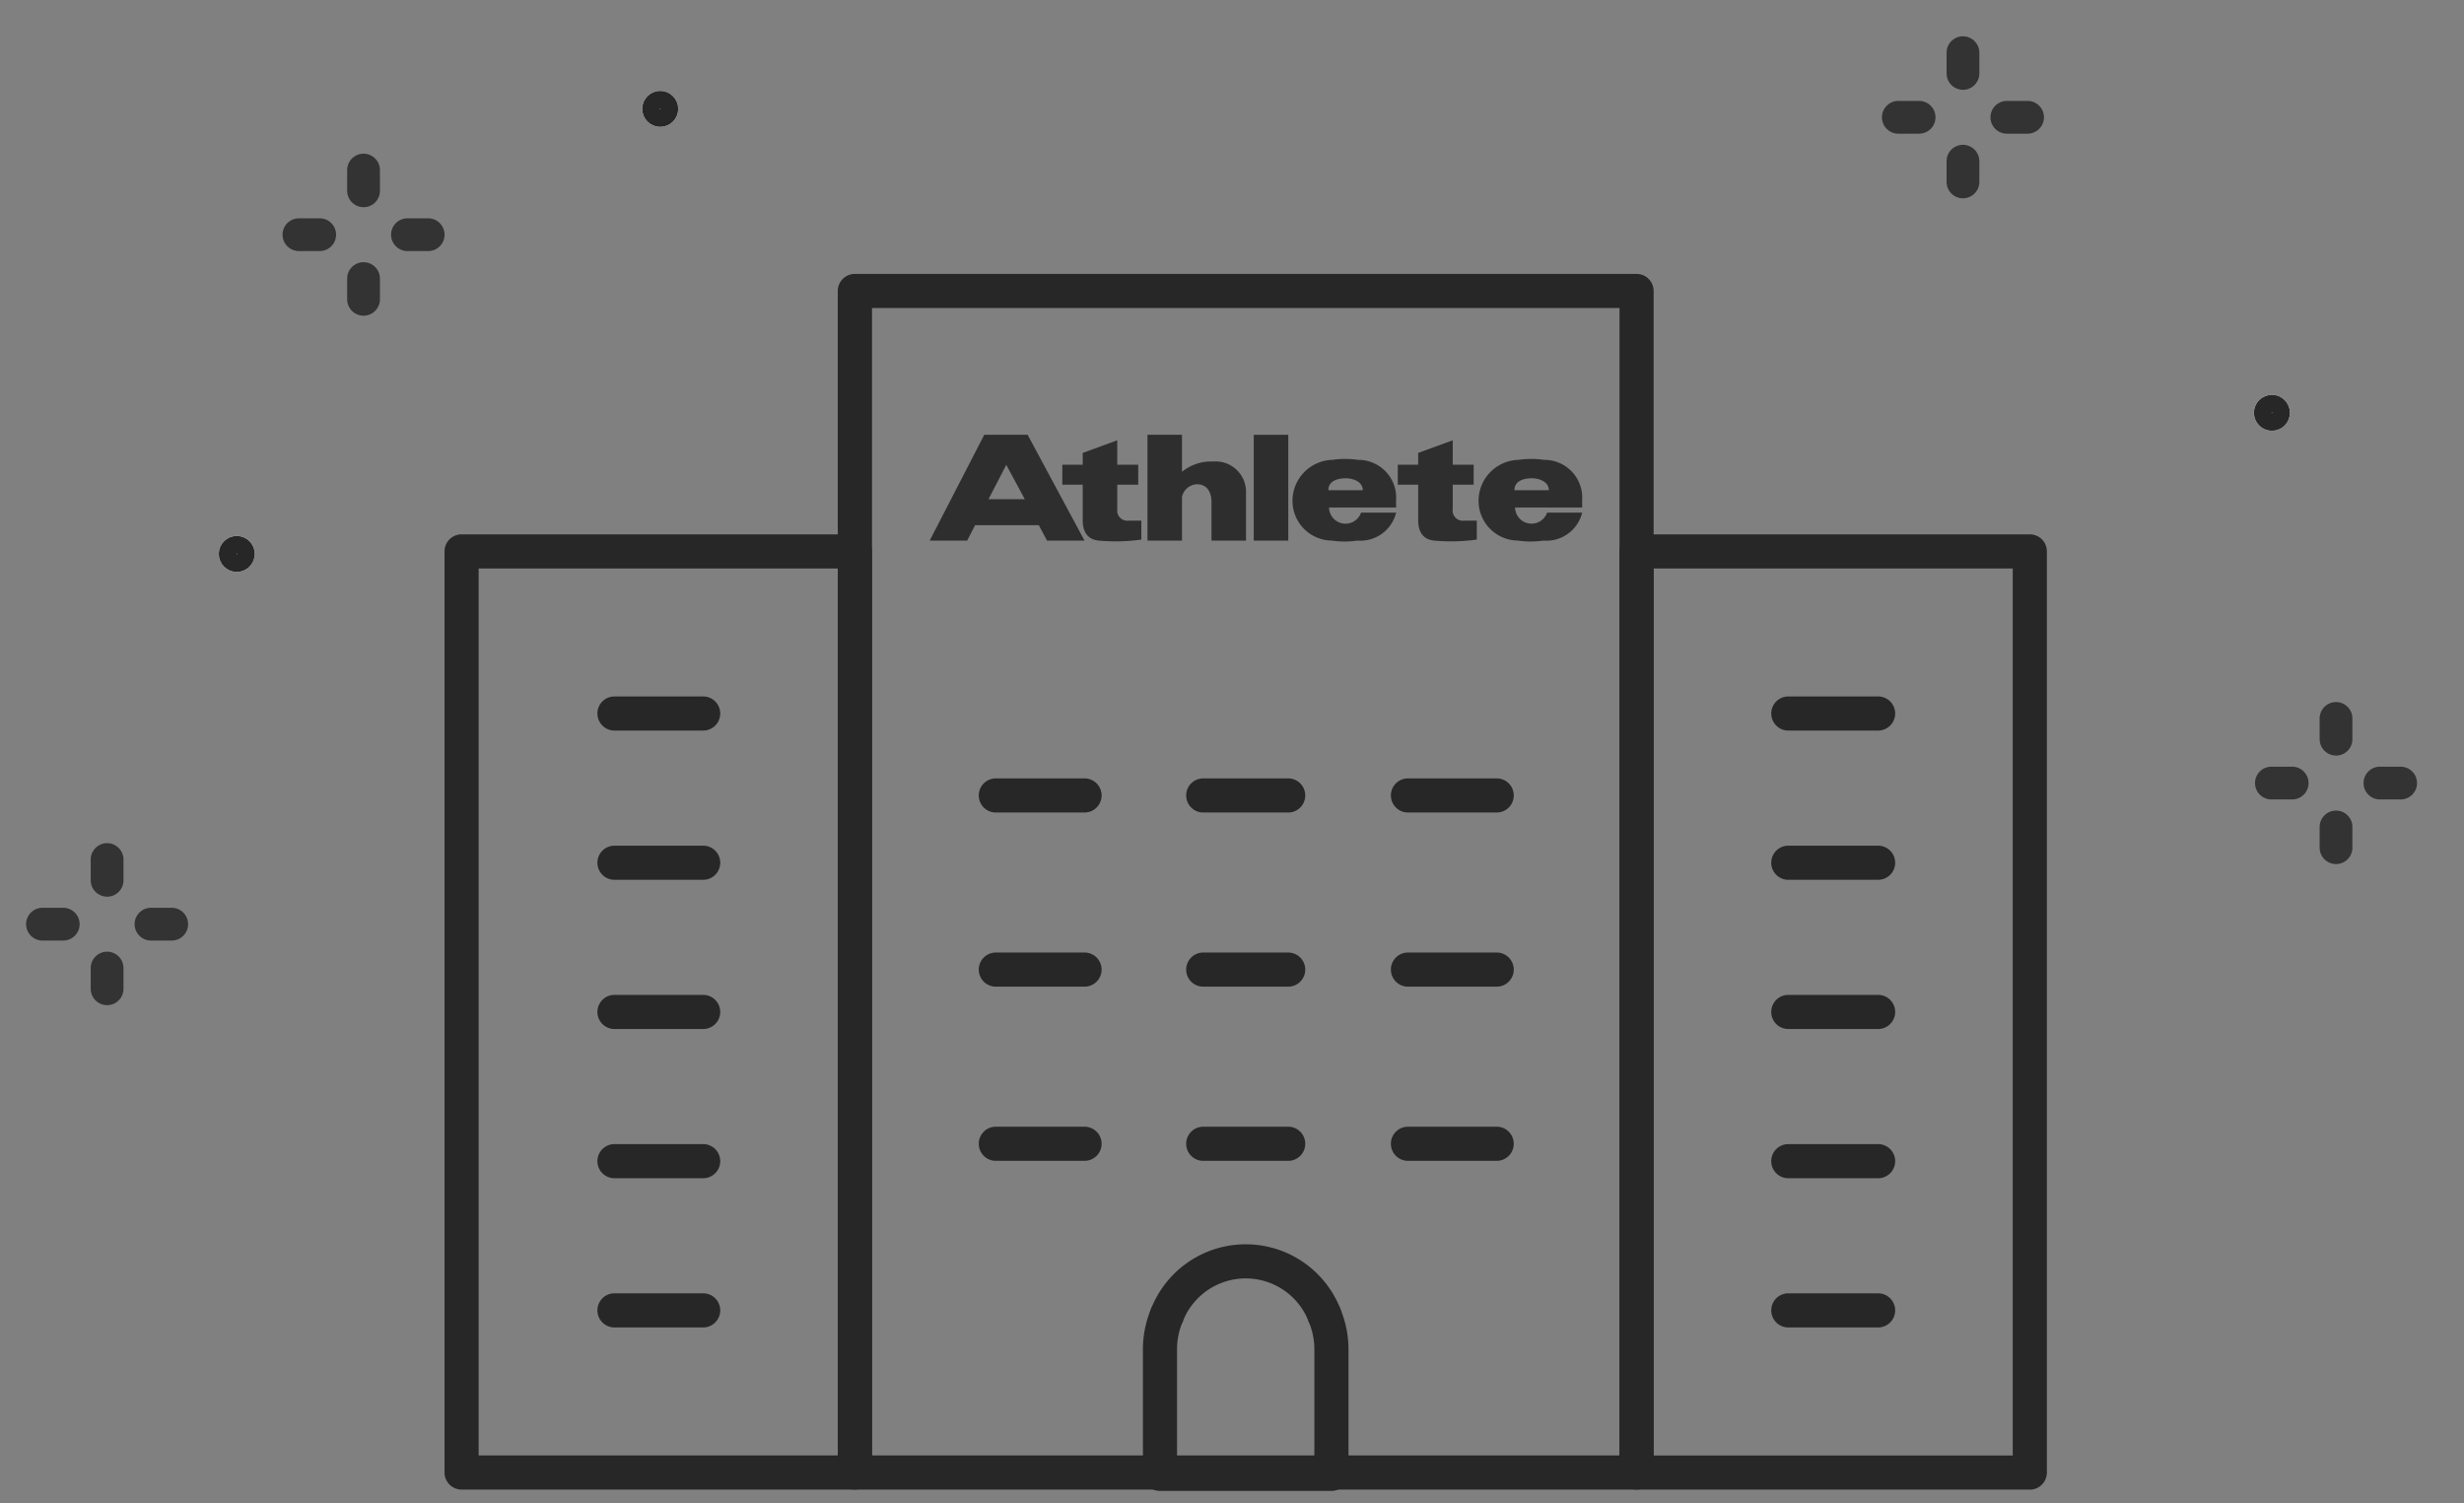 <svg xmlns="http://www.w3.org/2000/svg" width="139.325" height="85.012"><rect width="100%" height="100%" fill="#808080" stroke="none"/><defs><clipPath id="a"><path fill="none" d="M0 0h90.603v68.815H0z"/></clipPath><clipPath id="b"><path fill="none" d="M0 0h9.16v9.16H0z"/></clipPath><clipPath id="c"><path fill="#2e2e2e" d="M0 0h36.89v6.036H0z"/></clipPath></defs><g clip-path="url(#a)" fill="#272727" transform="translate(25.136 15.49)"><path d="M67.4 68.739H23.2a.964.964 0 01-.965-.965V.965A.964.964 0 0123.203 0h44.2a.964.964 0 01.964.965v66.809a.964.964 0 01-.964.965M24.171 66.81h42.268V1.929H24.171z"/><path d="M89.638 68.739H67.4a.964.964 0 01-.965-.965V15.69a.964.964 0 01.965-.965h22.238a.964.964 0 01.965.965v52.087a.964.964 0 01-.965.965m-21.274-1.929h20.309V16.654H68.364zM23.2 68.739H.965A.964.964 0 010 67.777V15.69a.964.964 0 01.965-.965H23.2a.964.964 0 01.965.965v52.087a.964.964 0 01-.965.965M1.929 66.81h20.309V16.654H1.929z"/><path d="M81.029 25.82h-5.015a.965.965 0 110-1.929h5.015a.965.965 0 110 1.929m-66.437 0H9.578a.965.965 0 010-1.929h5.015a.965.965 0 110 1.929m66.436 8.439h-5.015a.965.965 0 110-1.929h5.015a.965.965 0 110 1.929m-66.437 0H9.578a.965.965 0 010-1.929h5.015a.965.965 0 110 1.929m66.436 8.437h-5.015a.965.965 0 110-1.929h5.015a.965.965 0 110 1.929m-66.437 0H9.578a.965.965 0 010-1.929h5.015a.965.965 0 110 1.929m66.436 8.438h-5.015a.965.965 0 110-1.929h5.015a.965.965 0 110 1.929m-66.437 0H9.578a.965.965 0 010-1.929h5.015a.965.965 0 110 1.929m66.436 8.437h-5.015a.965.965 0 110-1.929h5.015a.965.965 0 110 1.929m-66.437 0H9.578a.965.965 0 010-1.929h5.015a.965.965 0 110 1.929m44.869-29.117h-5.017a.965.965 0 010-1.929h5.017a.965.965 0 110 1.929m-23.305 0h-5.015a.965.965 0 010-1.929h5.015a.965.965 0 110 1.929m23.305 9.847h-5.017a.965.965 0 010-1.929h5.017a.965.965 0 110 1.929m-23.305 0h-5.015a.965.965 0 010-1.929h5.015a.965.965 0 110 1.929m23.305 9.849h-5.017a.965.965 0 010-1.929h5.017a.965.965 0 110 1.929m-23.305 0h-5.015a.965.965 0 010-1.929h5.015a.965.965 0 110 1.929m11.515-19.696h-4.74a.965.965 0 110-1.929h4.74a.965.965 0 110 1.929m0 9.847h-4.74a.965.965 0 110-1.929h4.74a.965.965 0 110 1.929m0 9.849h-4.74a.965.965 0 110-1.929h4.74a.965.965 0 110 1.929m2.085 9.693a.967.967 0 01-.889-.59 3.818 3.818 0 00-7.132 0 .965.965 0 01-1.779-.75 5.748 5.748 0 0110.69 0 .966.966 0 01-.889 1.339"/><path d="M50.148 68.815h-9.695a.964.964 0 01-.964-.965v-7.032a5.905 5.905 0 01.469-2.316.964.964 0 111.775.752 4 4 0 00-.315 1.565v6.067h7.766v-6.067a4 4 0 00-.315-1.565.964.964 0 111.775-.752 5.906 5.906 0 01.469 2.316v7.032a.964.964 0 01-.965.965"/></g><g transform="translate(15.977 8.691)" clip-path="url(#b)" fill="#333"><path d="M4.58 3.024a.926.926 0 01-.926-.926V.926a.926.926 0 111.852 0V2.1a.926.926 0 01-.926.926m0 6.134a.926.926 0 01-.926-.926V7.062a.926.926 0 111.852 0v1.172a.926.926 0 01-.926.926M2.1 5.506H.926a.926.926 0 110-1.852H2.1a.926.926 0 110 1.852m6.134 0H7.062a.926.926 0 010-1.852h1.172a.926.926 0 110 1.852"/></g><g transform="translate(106.414 2.053)" clip-path="url(#b)" fill="#333"><path d="M4.58 3.024a.926.926 0 01-.926-.926V.926a.926.926 0 111.852 0V2.1a.926.926 0 01-.926.926m0 6.134a.926.926 0 01-.926-.926V7.062a.926.926 0 111.852 0v1.172a.926.926 0 01-.926.926M2.1 5.506H.926a.926.926 0 110-1.852H2.1a.926.926 0 110 1.852m6.134 0H7.062a.926.926 0 010-1.852h1.172a.926.926 0 110 1.852"/></g><g transform="translate(127.509 39.699)" clip-path="url(#b)" fill="#333"><path d="M4.58 3.024a.926.926 0 01-.926-.926V.926a.926.926 0 111.852 0V2.1a.926.926 0 01-.926.926m0 6.134a.926.926 0 01-.926-.926V7.062a.926.926 0 111.852 0v1.172a.926.926 0 01-.926.926M2.1 5.506H.926a.926.926 0 110-1.852H2.1a.926.926 0 110 1.852m6.134 0H7.062a.926.926 0 010-1.852h1.172a.926.926 0 110 1.852"/></g><g transform="translate(1.476 47.678)" clip-path="url(#b)" fill="#333"><path d="M4.58 3.024a.926.926 0 01-.926-.926V.926a.926.926 0 111.852 0V2.1a.926.926 0 01-.926.926m0 6.134a.926.926 0 01-.926-.926V7.062a.926.926 0 111.852 0v1.172a.926.926 0 01-.926.926M2.1 5.506H.926a.926.926 0 110-1.852H2.1a.926.926 0 110 1.852m6.134 0H7.062a.926.926 0 010-1.852h1.172a.926.926 0 110 1.852"/></g><g transform="translate(12.37 30.305)" fill="#fff" stroke="#272727"><circle cx="1.018" cy="1.018" r="1.018" stroke="none"/><circle cx="1.018" cy="1.018" r=".518" fill="none"/></g><g transform="translate(36.314 5.138)" fill="#fff" stroke="#272727"><circle cx="1.018" cy="1.018" r="1.018" stroke="none"/><circle cx="1.018" cy="1.018" r=".518" fill="none"/></g><g transform="translate(127.446 22.324)" fill="#fff" stroke="#272727"><circle cx="1.018" cy="1.018" r="1.018" stroke="none"/><circle cx="1.018" cy="1.018" r=".518" fill="none"/></g><path fill="#2e2e2e" d="M70.892 24.586h1.953v5.983h-1.953z"/><g clip-path="url(#c)" fill="#2e2e2e" transform="translate(52.569 24.585)"><path d="M16.012 1.513a2.575 2.575 0 00-1.746.583V.001h-1.952v5.985h1.952V3.512a.9.9 0 01.847-.714c.617 0 .821.513.821 1v2.188h1.952V3.158a1.718 1.718 0 00-1.875-1.644m-4.044 4.411v-1.07h-.719a.572.572 0 01-.642-.644V2.824h1.184v-1.13h-1.184V.311l-1.952.715v.668H7.499v1.13h1.154v2.022c0 .668.3 1.079.9 1.137a10.468 10.468 0 002.414-.058m18.968 0v-1.07h-.719a.572.572 0 01-.642-.644V2.824h1.184v-1.13h-1.184V.311l-1.952.715v.668h-1.154v1.13h1.154v2.022c0 .668.3 1.079.9 1.137a10.471 10.471 0 002.415-.058m-24.302.058h2.119L5.537 0H3.086L0 5.983h2.119l.45-.872h3.6zm-3.31-2.338L4.33 1.7l1.049 1.945zm23.044.09a2.138 2.138 0 00-2.154-2.317 4.972 4.972 0 00-1.451 0 2.32 2.32 0 00-2.25 2.317 2.248 2.248 0 002.225 2.248 4.876 4.876 0 001.435 0 2.085 2.085 0 002.2-1.58H24.39a.931.931 0 01-1.81-.289h3.794zm-3.827-.6c0-.52.517-.675.976-.675s.97.212.97.675zm14.348.6a2.138 2.138 0 00-2.154-2.317 4.974 4.974 0 00-1.451 0 2.32 2.32 0 00-2.25 2.317 2.248 2.248 0 002.224 2.248 4.877 4.877 0 001.435 0 2.086 2.086 0 002.2-1.58H34.91a.932.932 0 01-1.811-.289h3.795zm-3.827-.6c0-.52.518-.675.976-.675s.971.212.971.675z"/></g><path fill="none" d="M0 0h139.325v85.012H0z"/></svg>